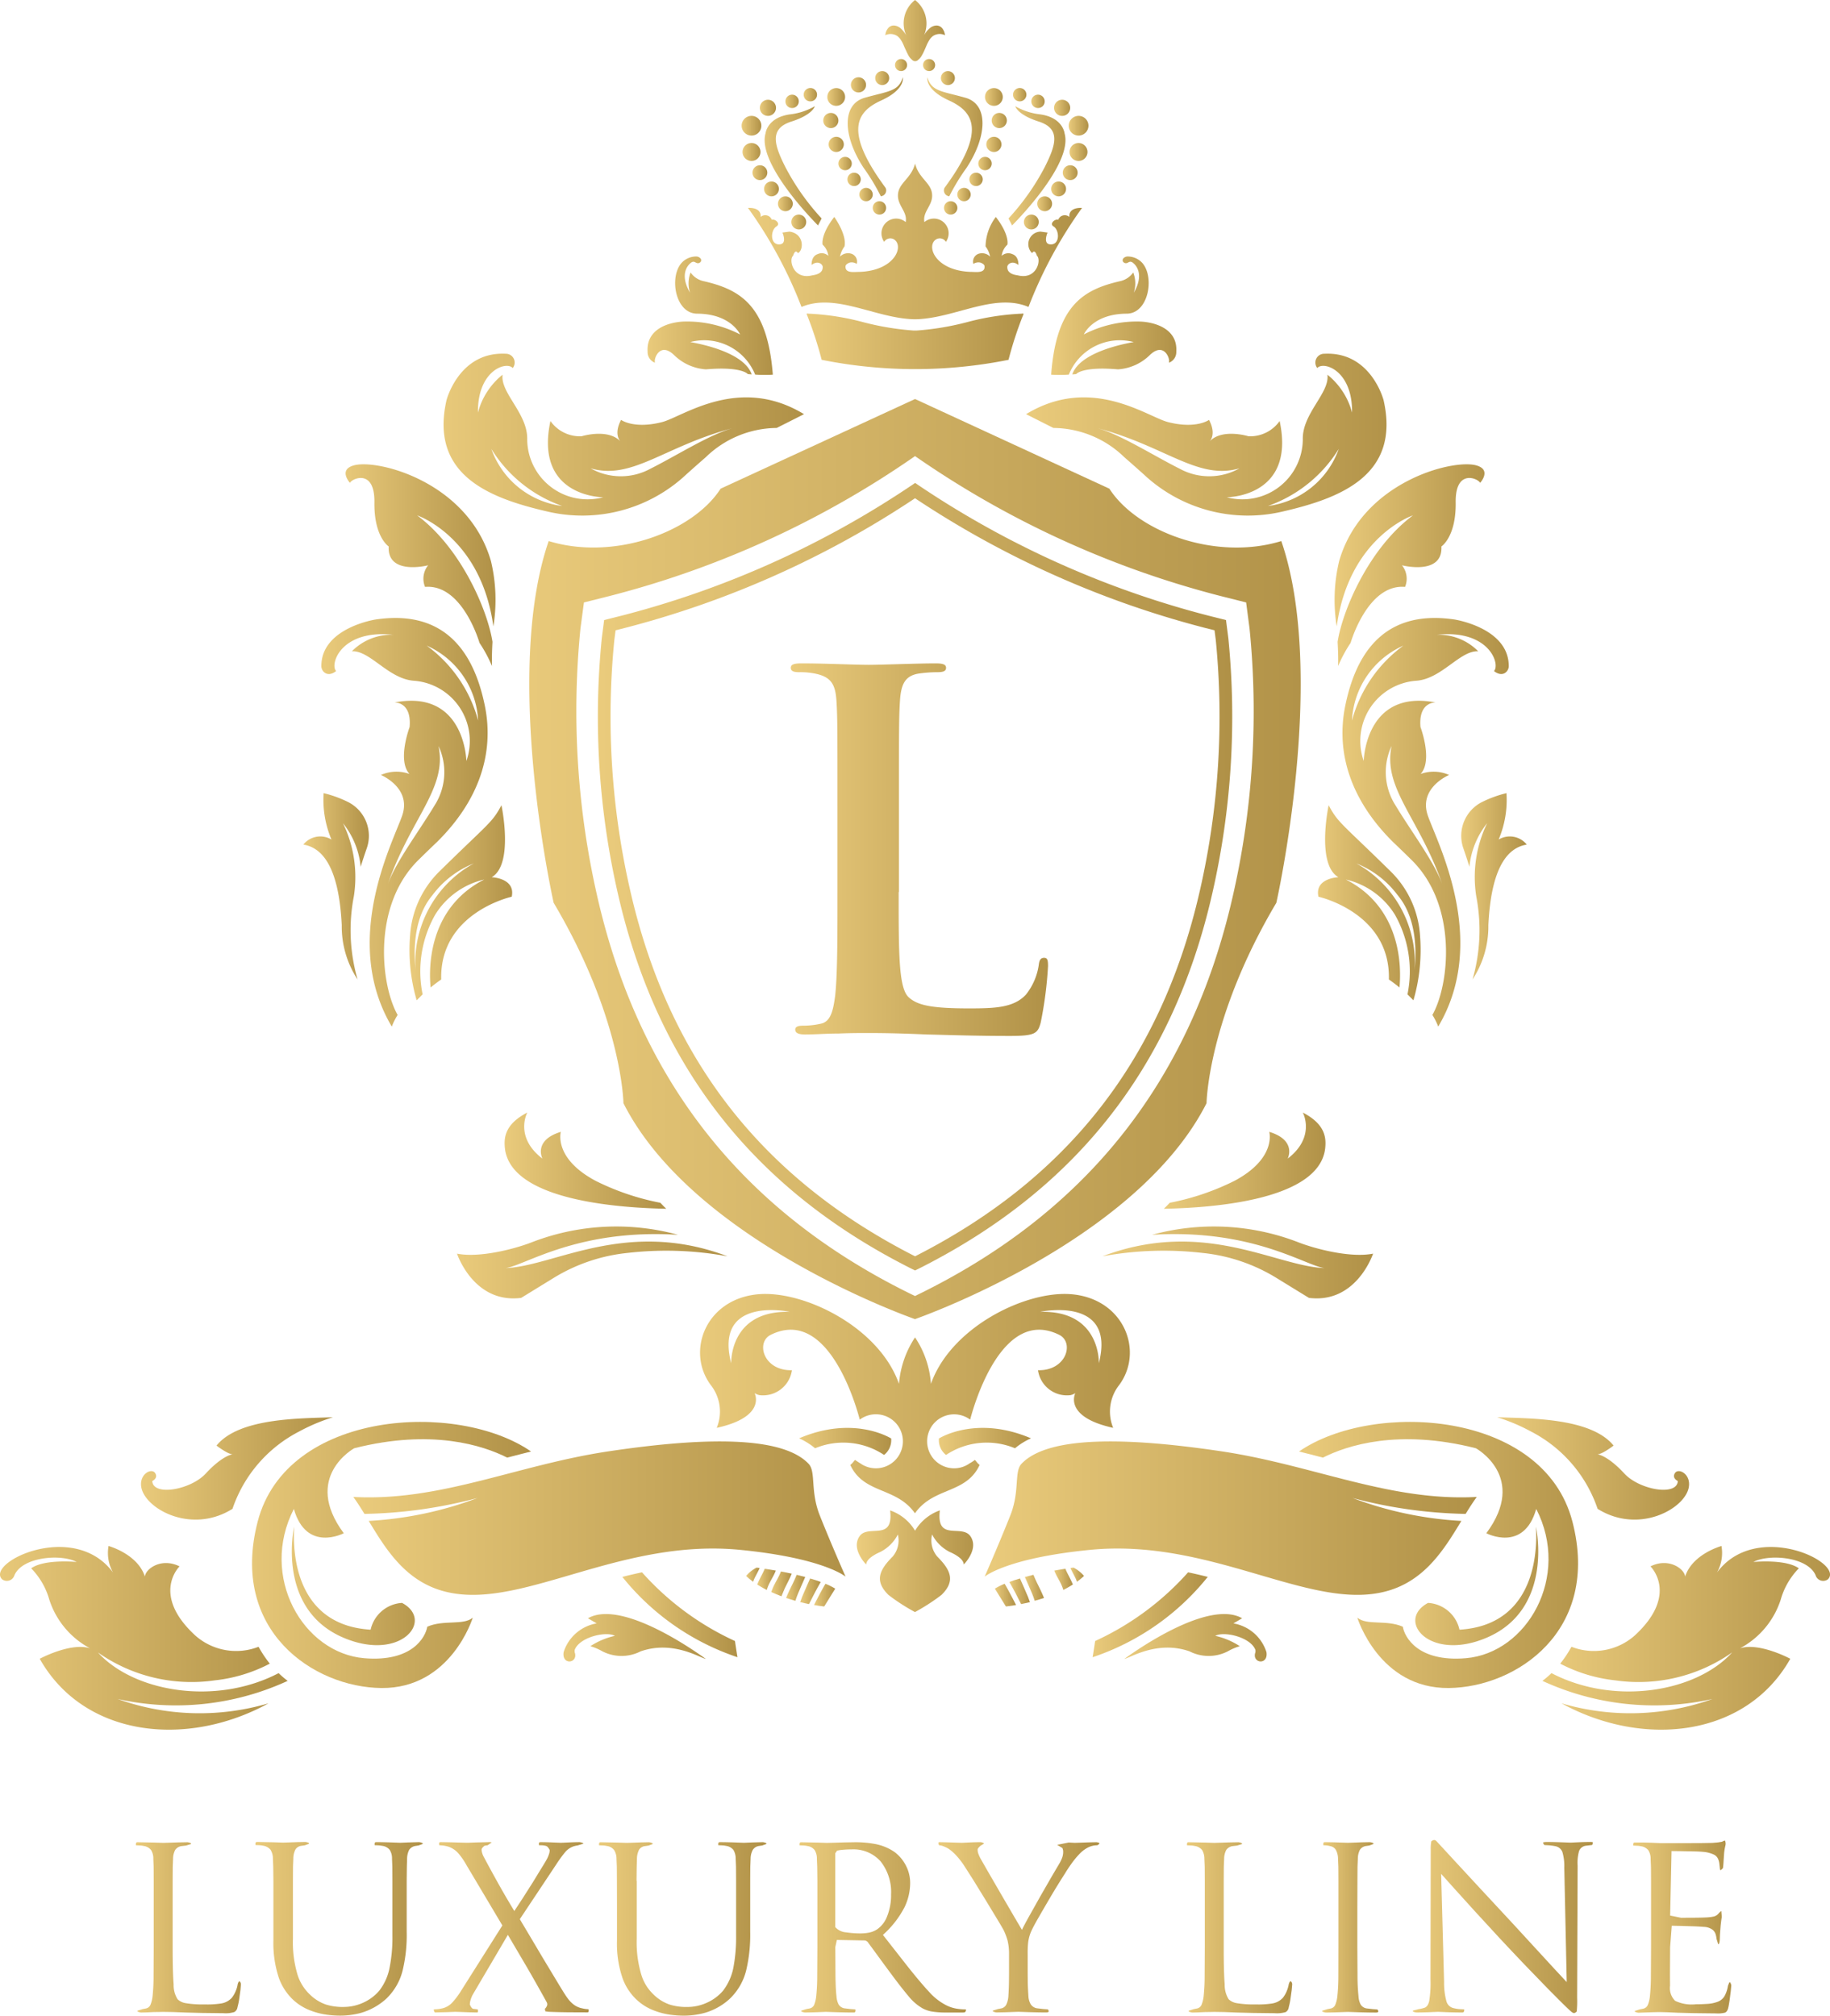 <svg xmlns="http://www.w3.org/2000/svg" xmlns:xlink="http://www.w3.org/1999/xlink" width="157.197" height="173.147" viewBox="0 0 157.197 173.147">
  <defs>
    <linearGradient id="linear-gradient" y1="0.5" x2="1" y2="0.5" gradientUnits="objectBoundingBox">
      <stop offset="0" stop-color="#eacb7c"/>
      <stop offset="1" stop-color="#b09147"/>
    </linearGradient>
    <linearGradient id="linear-gradient-2" x1="0" y1="0.5" x2="1" y2="0.5" xlink:href="#linear-gradient"/>
    <linearGradient id="linear-gradient-3" x1="0" y1="0.5" x2="1" y2="0.5" xlink:href="#linear-gradient"/>
    <linearGradient id="linear-gradient-4" x1="0" y1="0.5" x2="1" y2="0.5" xlink:href="#linear-gradient"/>
    <linearGradient id="linear-gradient-5" x1="0" y1="0.501" x2="1" y2="0.501" xlink:href="#linear-gradient"/>
    <linearGradient id="linear-gradient-6" x1="0" y1="0.501" x2="1" y2="0.501" xlink:href="#linear-gradient"/>
    <linearGradient id="linear-gradient-7" x1="0" y1="0.5" x2="1" y2="0.5" xlink:href="#linear-gradient"/>
    <linearGradient id="linear-gradient-8" x1="0" y1="0.5" x2="1" y2="0.5" xlink:href="#linear-gradient"/>
    <linearGradient id="linear-gradient-9" x1="0" y1="0.5" x2="1" y2="0.5" xlink:href="#linear-gradient"/>
    <linearGradient id="linear-gradient-10" x1="0" y1="0.5" x2="1" y2="0.5" xlink:href="#linear-gradient"/>
    <linearGradient id="linear-gradient-11" x1="0" y1="0.5" x2="1" y2="0.5" xlink:href="#linear-gradient"/>
    <linearGradient id="linear-gradient-12" x1="0" y1="0.5" x2="1" y2="0.5" xlink:href="#linear-gradient"/>
    <linearGradient id="linear-gradient-13" x1="-0.001" y1="0.5" x2="0.999" y2="0.5" xlink:href="#linear-gradient"/>
    <linearGradient id="linear-gradient-14" x1="0.001" y1="0.5" x2="1.001" y2="0.5" xlink:href="#linear-gradient"/>
    <linearGradient id="linear-gradient-17" x1="0" y1="0.5" x2="1" y2="0.5" xlink:href="#linear-gradient"/>
    <linearGradient id="linear-gradient-18" x1="0" y1="0.5" x2="1" y2="0.5" xlink:href="#linear-gradient"/>
    <linearGradient id="linear-gradient-20" x1="0" y1="0.5" x2="1" y2="0.5" xlink:href="#linear-gradient"/>
    <linearGradient id="linear-gradient-21" x1="0" y1="0.5" x2="1" y2="0.5" xlink:href="#linear-gradient"/>
    <linearGradient id="linear-gradient-22" x1="-0.001" y1="0.5" x2="1" y2="0.5" xlink:href="#linear-gradient"/>
    <linearGradient id="linear-gradient-23" x1="0" y1="0.5" x2="1" y2="0.5" xlink:href="#linear-gradient"/>
    <linearGradient id="linear-gradient-24" x1="0" y1="0.5" x2="1" y2="0.5" xlink:href="#linear-gradient"/>
    <linearGradient id="linear-gradient-25" x1="0" y1="0.5" x2="1" y2="0.5" xlink:href="#linear-gradient"/>
    <linearGradient id="linear-gradient-26" x1="-0.001" y1="0.5" x2="1" y2="0.5" xlink:href="#linear-gradient"/>
    <linearGradient id="linear-gradient-27" x1="-0.001" y1="0.5" x2="0.998" y2="0.5" xlink:href="#linear-gradient"/>
    <linearGradient id="linear-gradient-28" x1="0" y1="0.5" x2="1" y2="0.5" xlink:href="#linear-gradient"/>
    <linearGradient id="linear-gradient-29" x1="-0.006" y1="0.495" x2="0.998" y2="0.495" xlink:href="#linear-gradient"/>
    <linearGradient id="linear-gradient-30" x1="0.002" y1="0.495" x2="1.005" y2="0.495" xlink:href="#linear-gradient"/>
    <linearGradient id="linear-gradient-31" x1="0" y1="0.499" x2="1" y2="0.499" xlink:href="#linear-gradient"/>
    <linearGradient id="linear-gradient-32" x1="0" y1="0.499" x2="1" y2="0.499" xlink:href="#linear-gradient"/>
    <linearGradient id="linear-gradient-33" x1="-0.001" y1="0.499" x2="1.001" y2="0.499" xlink:href="#linear-gradient"/>
    <linearGradient id="linear-gradient-35" x1="-0.002" y1="0.499" x2="1" y2="0.499" xlink:href="#linear-gradient"/>
    <linearGradient id="linear-gradient-36" x1="0" y1="0.499" x2="1.002" y2="0.499" xlink:href="#linear-gradient"/>
    <linearGradient id="linear-gradient-37" x1="-0.003" y1="0.497" x2="1" y2="0.497" xlink:href="#linear-gradient"/>
    <linearGradient id="linear-gradient-38" x1="-0.001" y1="0.497" x2="1.003" y2="0.497" xlink:href="#linear-gradient"/>
    <linearGradient id="linear-gradient-39" x1="0.002" y1="0.501" x2="1.002" y2="0.501" xlink:href="#linear-gradient"/>
    <linearGradient id="linear-gradient-40" x1="-0.002" y1="0.501" x2="0.998" y2="0.501" xlink:href="#linear-gradient"/>
    <linearGradient id="linear-gradient-41" x1="0" y1="0.5" x2="1" y2="0.5" xlink:href="#linear-gradient"/>
    <linearGradient id="linear-gradient-42" x1="0.001" y1="0.5" x2="1.001" y2="0.5" xlink:href="#linear-gradient"/>
    <linearGradient id="linear-gradient-43" x1="0" y1="0.5" x2="1" y2="0.5" xlink:href="#linear-gradient"/>
    <linearGradient id="linear-gradient-44" x1="0" y1="0.5" x2="1" y2="0.5" xlink:href="#linear-gradient"/>
    <linearGradient id="linear-gradient-45" x1="-0.001" y1="0.5" x2="1" y2="0.5" xlink:href="#linear-gradient"/>
    <linearGradient id="linear-gradient-46" x1="0" y1="0.5" x2="1.001" y2="0.5" xlink:href="#linear-gradient"/>
    <linearGradient id="linear-gradient-47" x1="0" y1="0.5" x2="1" y2="0.5" xlink:href="#linear-gradient"/>
    <linearGradient id="linear-gradient-48" x1="0" y1="0.5" x2="1" y2="0.5" xlink:href="#linear-gradient"/>
    <linearGradient id="linear-gradient-49" x1="0" y1="0.5" x2="0.999" y2="0.5" xlink:href="#linear-gradient"/>
    <linearGradient id="linear-gradient-50" x1="0" y1="0.5" x2="1" y2="0.5" xlink:href="#linear-gradient"/>
    <linearGradient id="linear-gradient-51" x1="0.001" y1="0.5" x2="1" y2="0.5" xlink:href="#linear-gradient"/>
    <linearGradient id="linear-gradient-52" x1="0" y1="0.5" x2="0.999" y2="0.5" xlink:href="#linear-gradient"/>
    <linearGradient id="linear-gradient-55" x1="0" y1="0.5" x2="1" y2="0.5" xlink:href="#linear-gradient"/>
    <linearGradient id="linear-gradient-56" x1="-0.001" y1="0.5" x2="0.999" y2="0.5" xlink:href="#linear-gradient"/>
    <linearGradient id="linear-gradient-57" x1="-0.001" y1="0.5" x2="0.999" y2="0.5" xlink:href="#linear-gradient"/>
    <linearGradient id="linear-gradient-58" x1="0" y1="0.501" x2="1" y2="0.501" xlink:href="#linear-gradient"/>
    <linearGradient id="linear-gradient-59" x1="0" y1="0.501" x2="1" y2="0.501" xlink:href="#linear-gradient"/>
    <linearGradient id="linear-gradient-60" x1="0" y1="0.5" x2="0.998" y2="0.5" xlink:href="#linear-gradient"/>
    <linearGradient id="linear-gradient-61" x1="0.002" y1="0.5" x2="0.999" y2="0.5" xlink:href="#linear-gradient"/>
    <linearGradient id="linear-gradient-62" x1="-0.003" y1="0.501" x2="1.001" y2="0.501" xlink:href="#linear-gradient"/>
    <linearGradient id="linear-gradient-63" x1="0" y1="0.501" x2="1.002" y2="0.501" xlink:href="#linear-gradient"/>
    <linearGradient id="linear-gradient-64" x1="0.001" y1="0.501" x2="0.999" y2="0.501" xlink:href="#linear-gradient"/>
    <linearGradient id="linear-gradient-66" x1="0.002" y1="0.502" x2="1.001" y2="0.502" xlink:href="#linear-gradient"/>
    <linearGradient id="linear-gradient-67" x1="-0.001" y1="0.502" x2="0.999" y2="0.502" xlink:href="#linear-gradient"/>
    <linearGradient id="linear-gradient-68" x1="-0.001" y1="0.501" x2="0.998" y2="0.501" xlink:href="#linear-gradient"/>
    <linearGradient id="linear-gradient-69" x1="0.002" y1="0.501" x2="1.001" y2="0.501" xlink:href="#linear-gradient"/>
    <linearGradient id="linear-gradient-70" x1="0.001" y1="0.501" x2="1" y2="0.501" xlink:href="#linear-gradient"/>
    <linearGradient id="linear-gradient-71" x1="0" y1="0.501" x2="0.999" y2="0.501" xlink:href="#linear-gradient"/>
    <linearGradient id="linear-gradient-72" x1="0.001" y1="0.499" x2="1" y2="0.499" xlink:href="#linear-gradient"/>
    <linearGradient id="linear-gradient-73" x1="0" y1="0.499" x2="0.999" y2="0.499" xlink:href="#linear-gradient"/>
    <linearGradient id="linear-gradient-74" x1="-0.001" y1="0.498" x2="0.999" y2="0.498" xlink:href="#linear-gradient"/>
    <linearGradient id="linear-gradient-75" x1="0.001" y1="0.498" x2="1.001" y2="0.498" xlink:href="#linear-gradient"/>
    <linearGradient id="linear-gradient-76" x1="-0.001" y1="0.497" x2="0.999" y2="0.497" xlink:href="#linear-gradient"/>
    <linearGradient id="linear-gradient-77" x1="0.001" y1="0.497" x2="1.001" y2="0.497" xlink:href="#linear-gradient"/>
    <linearGradient id="linear-gradient-78" x1="-0.001" y1="0.503" x2="0.998" y2="0.503" xlink:href="#linear-gradient"/>
    <linearGradient id="linear-gradient-79" x1="0.001" y1="0.503" x2="1.001" y2="0.503" xlink:href="#linear-gradient"/>
    <linearGradient id="linear-gradient-80" x1="-0.002" y1="0.503" x2="0.998" y2="0.503" xlink:href="#linear-gradient"/>
    <linearGradient id="linear-gradient-81" x1="0.002" y1="0.503" x2="1.001" y2="0.503" xlink:href="#linear-gradient"/>
    <linearGradient id="linear-gradient-82" x1="-0.002" y1="0.498" x2="0.999" y2="0.498" xlink:href="#linear-gradient"/>
    <linearGradient id="linear-gradient-83" x1="0.001" y1="0.498" x2="1.002" y2="0.498" xlink:href="#linear-gradient"/>
    <linearGradient id="linear-gradient-84" x1="0.002" y1="0.498" x2="1.002" y2="0.498" xlink:href="#linear-gradient"/>
    <linearGradient id="linear-gradient-85" x1="-0.002" y1="0.498" x2="0.998" y2="0.498" xlink:href="#linear-gradient"/>
    <linearGradient id="linear-gradient-86" x1="0.001" y1="0.5" x2="1.002" y2="0.5" xlink:href="#linear-gradient"/>
    <linearGradient id="linear-gradient-87" x1="0.002" y1="0.5" x2="1.003" y2="0.5" xlink:href="#linear-gradient"/>
    <linearGradient id="linear-gradient-88" x1="-0.003" y1="0.499" x2="0.998" y2="0.499" xlink:href="#linear-gradient"/>
    <linearGradient id="linear-gradient-89" x1="0.002" y1="0.499" x2="1.003" y2="0.499" xlink:href="#linear-gradient"/>
    <linearGradient id="linear-gradient-90" x1="-0.003" y1="0.501" x2="0.998" y2="0.501" xlink:href="#linear-gradient"/>
    <linearGradient id="linear-gradient-91" x1="0.002" y1="0.501" x2="1.002" y2="0.501" xlink:href="#linear-gradient"/>
    <linearGradient id="linear-gradient-92" x1="-0.002" y1="0.502" x2="0.999" y2="0.502" xlink:href="#linear-gradient"/>
    <linearGradient id="linear-gradient-93" x1="0.001" y1="0.502" x2="1.002" y2="0.502" xlink:href="#linear-gradient"/>
    <linearGradient id="linear-gradient-94" x1="-0.002" y1="0.498" x2="0.999" y2="0.498" xlink:href="#linear-gradient"/>
    <linearGradient id="linear-gradient-95" x1="0.001" y1="0.498" x2="1.002" y2="0.498" xlink:href="#linear-gradient"/>
    <linearGradient id="linear-gradient-96" x1="-0.003" y1="0.499" x2="1" y2="0.499" xlink:href="#linear-gradient"/>
    <linearGradient id="linear-gradient-97" x1="0" y1="0.499" x2="1.002" y2="0.499" xlink:href="#linear-gradient"/>
    <linearGradient id="linear-gradient-98" x1="-0.002" y1="0.501" x2="1" y2="0.501" xlink:href="#linear-gradient"/>
    <linearGradient id="linear-gradient-99" x1="0" y1="0.5" x2="1" y2="0.5" xlink:href="#linear-gradient"/>
    <linearGradient id="linear-gradient-100" x1="0" y1="0.5" x2="1" y2="0.5" xlink:href="#linear-gradient"/>
    <linearGradient id="linear-gradient-101" x1="0" y1="0.5" x2="1" y2="0.5" xlink:href="#linear-gradient"/>
    <linearGradient id="linear-gradient-102" x1="0.002" y1="0.5" x2="1.001" y2="0.5" xlink:href="#linear-gradient"/>
    <linearGradient id="linear-gradient-103" x1="0.001" y1="0.499" x2="1.002" y2="0.499" xlink:href="#linear-gradient"/>
    <linearGradient id="linear-gradient-104" x1="-0.001" y1="0.5" x2="1" y2="0.5" xlink:href="#linear-gradient"/>
    <linearGradient id="linear-gradient-105" x1="0" y1="0.501" x2="1" y2="0.501" xlink:href="#linear-gradient"/>
    <linearGradient id="linear-gradient-106" x1="0" y1="0.5" x2="0.999" y2="0.5" xlink:href="#linear-gradient"/>
    <linearGradient id="linear-gradient-107" x1="0" y1="0.5" x2="1.001" y2="0.5" xlink:href="#linear-gradient"/>
    <linearGradient id="linear-gradient-108" x1="-0.001" y1="0.5" x2="1.001" y2="0.5" xlink:href="#linear-gradient"/>
    <linearGradient id="linear-gradient-109" x1="0" y1="0.5" x2="1" y2="0.5" xlink:href="#linear-gradient"/>
  </defs>
  <g id="logo-lux" transform="translate(-62.606 -6.68)">
    <path id="Path_1" data-name="Path 1" d="M146.014,189.837c-.847-2.129-.308-3.761-.973-4.454-2.052-2.143-7.788-2.465-17.193-1.058-7.865,1.177-14.42,4.321-21.907,3.915.322.441.637.938.959,1.457a40.559,40.559,0,0,0,9.707-1.366,31.261,31.261,0,0,1-9.343,1.968c1.569,2.591,3.383,5.582,7.277,6.219,6.359,1.072,14.588-4.72,24.624-3.733,7.193.707,9.062,2.3,9.062,2.3S147.05,192.435,146.014,189.837Z" transform="translate(-12.985 -52.977)" fill="url(#linear-gradient)"/>
    <path id="Path_2" data-name="Path 2" d="M185.579,189.837c.847-2.129.308-3.761.973-4.454,2.052-2.143,7.788-2.465,17.193-1.058,7.865,1.177,14.42,4.321,21.907,3.915-.322.441-.637.938-.959,1.457a40.559,40.559,0,0,1-9.707-1.366,31.261,31.261,0,0,0,9.343,1.968c-1.569,2.591-3.383,5.582-7.27,6.219-6.359,1.072-14.588-4.72-24.624-3.733-7.193.707-9.055,2.3-9.055,2.3S184.543,192.435,185.579,189.837Z" transform="translate(-36.191 -52.977)" fill="url(#linear-gradient-2)"/>
    <g id="Group_1" data-name="Group 1" transform="translate(108.078 40.955)">
      <path id="Path_3" data-name="Path 3" d="M163.182,133.556l-.245-.119c-13.026-6.534-21.774-16.808-25.289-32.286a67.961,67.961,0,0,1-1.373-21.921l.2-1.541,1.506-.378a80.538,80.538,0,0,0,24.9-11.191l.308-.21.308.21a80.559,80.559,0,0,0,24.89,11.191l1.506.378.2,1.541a68.192,68.192,0,0,1-1.373,21.921c-3.516,15.485-12.263,25.759-25.289,32.286Zm0-66.33A81.874,81.874,0,0,1,138.25,78.369l-.791.2-.105.805a66.743,66.743,0,0,0,1.359,21.536c3.425,15.057,11.885,25.03,24.47,31.431,12.592-6.4,21.052-16.374,24.47-31.431a66.978,66.978,0,0,0,1.359-21.536l-.105-.805-.791-.2A81.874,81.874,0,0,1,163.182,67.227Z" transform="translate(-130.052 -58.703)" fill="url(#linear-gradient-3)"/>
      <path id="Path_4" data-name="Path 4" d="M160.665,55.62l-16.7,7.7c-2.4,3.74-9.181,6.219-14.77,4.5-3.978,11.556.427,31.074.427,31.074,5.9,9.938,5.995,17.214,5.995,17.214,6.044,11.955,25.044,18.545,25.044,18.545s18.993-6.59,25.044-18.545c0,0,.1-7.277,5.995-17.214,0,0,4.405-19.519.427-31.074-5.589,1.723-12.361-.756-14.77-4.5Zm0,77.052-.042-.021c-14.077-6.814-23.5-17.8-27.264-34.345a71.519,71.519,0,0,1-1.436-22.964l.3-2.248,2.2-.553a81.344,81.344,0,0,0,26.242-12.018A81.506,81.506,0,0,0,186.906,72.54l2.2.553.294,2.248a71.286,71.286,0,0,1-1.436,22.964c-3.761,16.549-13.187,27.531-27.264,34.345Z" transform="translate(-127.535 -55.62)" fill="url(#linear-gradient-4)"/>
    </g>
    <path id="Path_5" data-name="Path 5" d="M137.876,150.886a21.476,21.476,0,0,1-5.547-1.877c-3.663-1.947-3-4.216-3-4.216-2.4.728-1.583,2.3-1.583,2.3-2.437-1.863-1.3-3.957-1.3-3.957-1.863.966-2.024,2.08-1.926,3.039.448,4.363,9.153,5.134,13.86,5.225C138.212,151.236,138.044,151.061,137.876,150.886Z" transform="translate(-18.546 -40.891)" fill="url(#linear-gradient-5)"/>
    <path id="Path_6" data-name="Path 6" d="M205.864,150.886a21.568,21.568,0,0,0,5.547-1.877c3.663-1.947,3-4.216,3-4.216,2.4.728,1.583,2.3,1.583,2.3,2.437-1.863,1.3-3.957,1.3-3.957,1.863.966,2.024,2.08,1.926,3.039-.455,4.363-9.153,5.134-13.86,5.225C205.528,151.236,205.7,151.061,205.864,150.886Z" transform="translate(-42.777 -40.891)" fill="url(#linear-gradient-6)"/>
    <path id="Path_7" data-name="Path 7" d="M102.862,203.473c4.909,2.073,7.809-1.506,5.007-3a2.943,2.943,0,0,0-2.7,2.3c-7.186-.434-6.6-8.11-6.569-8.845C98.6,193.92,97,201,102.862,203.473Z" transform="translate(-10.727 -56.108)" fill="url(#linear-gradient-7)"/>
    <path id="Path_8" data-name="Path 8" d="M242.3,203.473c-4.909,2.073-7.809-1.506-5.007-3a2.943,2.943,0,0,1,2.7,2.3c7.186-.434,6.6-8.11,6.569-8.845C246.557,193.92,248.161,201,242.3,203.473Z" transform="translate(-52.017 -56.108)" fill="url(#linear-gradient-8)"/>
    <path id="Path_9" data-name="Path 9" d="M116.069,90.035c-.784-3.845-2.878-8.39-9.378-7.431,0,0-4.678.707-4.671,4.013,0,.427.5,1.016,1.268.42-.567-.616.455-3.614,4.93-3.117a4.75,4.75,0,0,0-3.572,1.415c1.576-.084,3.159,2.416,5.379,2.535a5.188,5.188,0,0,1,4.454,6.891s-.119-6.2-6.177-5.028c0,0,1.492-.091,1.3,2.115,0,0-1.086,2.871-.007,4.027a3.293,3.293,0,0,0-2.458.084s2.64,1.093,1.835,3.467c-.784,2.3-5.295,10.75-.9,18.146a5.713,5.713,0,0,1,.5-1c-1.471-2.6-2.185-9.392,1.779-13.3.609-.6,1.149-1.121,1.625-1.576C115.572,98.138,116.888,94.09,116.069,90.035Zm-4.321,8.537c-1.352,2.248-3.418,4.972-4.062,6.9,1.982-5.8,5.169-8.327,4.4-12A5.3,5.3,0,0,1,111.748,98.572Zm-.672-13.72a7.429,7.429,0,0,1,4.412,6.436A11.7,11.7,0,0,0,111.075,84.853Z" transform="translate(-11.811 -22.712)" fill="url(#linear-gradient-9)"/>
    <path id="Path_10" data-name="Path 10" d="M227.5,90.035c.784-3.845,2.878-8.39,9.378-7.431,0,0,4.678.707,4.671,4.013,0,.427-.5,1.016-1.268.42.567-.616-.455-3.614-4.93-3.117a4.75,4.75,0,0,1,3.572,1.415c-1.576-.084-3.159,2.416-5.379,2.535a5.188,5.188,0,0,0-4.454,6.891s.119-6.2,6.177-5.028c0,0-1.492-.091-1.3,2.115,0,0,1.086,2.871.007,4.027a3.277,3.277,0,0,1,2.451.084s-2.64,1.093-1.835,3.467c.784,2.3,5.295,10.75.9,18.146a5.712,5.712,0,0,0-.5-1c1.471-2.6,2.185-9.392-1.779-13.3-.609-.6-1.149-1.121-1.625-1.576C228,98.138,226.68,94.09,227.5,90.035Zm4.321,8.537c1.352,2.248,3.418,4.972,4.062,6.9-1.989-5.8-5.169-8.327-4.4-12A5.3,5.3,0,0,0,231.821,98.572Zm.672-13.72a7.429,7.429,0,0,0-4.412,6.436A11.7,11.7,0,0,1,232.493,84.853Z" transform="translate(-49.341 -22.712)" fill="url(#linear-gradient-10)"/>
    <path id="Path_11" data-name="Path 11" d="M137.853,60.439c.49-.441,1.044-.931,1.695-1.5a8.834,8.834,0,0,1,6.079-2.5l2.346-1.184c-5.589-3.4-10.4.217-12.186.679-2.43.623-3.53-.189-3.53-.189-.623,1.2-.126,1.765-.049,1.849-1.079-1.142-3.341-.441-3.341-.441a3.1,3.1,0,0,1-2.675-1.31c-1.408,6.569,4.538,6.548,4.538,6.548a5.185,5.185,0,0,1-6.534-4.965c.056-2.227-2.325-3.992-2.115-5.561a6.2,6.2,0,0,0-2.115,3.25c-.049-3.607,2.423-4.44,2.99-3.824a.757.757,0,0,0-.609-1.226c-4.013-.2-5.084,3.992-5.084,3.992-1.45,6.408,3.642,8.4,8.635,9.553A13.06,13.06,0,0,0,137.853,60.439Zm-8.215-.532c3.6,1.051,6.359-1.933,12.3-3.474-1.968.5-4.839,2.346-7.186,3.523A5.3,5.3,0,0,1,129.638,59.907Zm-8.523-1.667a11.735,11.735,0,0,0,6.079,4.9A7.441,7.441,0,0,1,121.115,58.24Z" transform="translate(-16.303 -12.999)" fill="url(#linear-gradient-11)"/>
    <path id="Path_12" data-name="Path 12" d="M198.58,60.439c-.49-.441-1.044-.931-1.695-1.5a8.834,8.834,0,0,0-6.079-2.5l-2.346-1.184c5.589-3.4,10.393.217,12.186.679,2.43.623,3.53-.189,3.53-.189.623,1.2.126,1.765.049,1.849,1.079-1.142,3.341-.441,3.341-.441a3.1,3.1,0,0,0,2.675-1.31c1.4,6.569-4.545,6.548-4.545,6.548a5.185,5.185,0,0,0,6.534-4.965c-.056-2.227,2.325-3.992,2.115-5.561a6.2,6.2,0,0,1,2.115,3.25c.049-3.607-2.423-4.44-2.99-3.824a.758.758,0,0,1,.616-1.226c4.013-.2,5.084,3.992,5.084,3.992,1.45,6.408-3.642,8.4-8.635,9.553A13.06,13.06,0,0,1,198.58,60.439Zm8.215-.532c-3.6,1.051-6.359-1.933-12.3-3.474,1.968.5,4.839,2.346,7.186,3.523A5.3,5.3,0,0,0,206.795,59.907Zm8.523-1.667a11.735,11.735,0,0,1-6.079,4.9A7.441,7.441,0,0,0,215.318,58.24Z" transform="translate(-37.713 -12.999)" fill="url(#linear-gradient-12)"/>
    <path id="Path_13" data-name="Path 13" d="M119.888,111.624c1.926-1.093.84-6.184.84-6.184-.812,1.541-1.142,1.562-5.442,5.8a8.473,8.473,0,0,0-2.4,5.3h0v.014a15.464,15.464,0,0,0,.56,5.645c.035-.042.238-.238.273-.273q-.032-.137-.063-.315l.063.315c.077-.077.154-.161.238-.238a9.863,9.863,0,0,1,1.086-6.856,6.744,6.744,0,0,1,4.209-3.011c-4.853,2.479-4.769,7.662-4.608,9.273.294-.238.6-.469.91-.686-.147-5.75,6.058-7.108,6.058-7.108C121.954,111.694,119.888,111.624,119.888,111.624Zm-6.373,9.259c-.329-1.947-.623-5.435,1.282-7.711a8.222,8.222,0,0,1,3.551-2.731A9.734,9.734,0,0,0,113.515,120.883Z" transform="translate(-15.048 -29.594)" fill="url(#linear-gradient-13)"/>
    <path id="Path_14" data-name="Path 14" d="M226.016,111.624c-1.926-1.093-.84-6.184-.84-6.184.812,1.541,1.142,1.562,5.442,5.8a8.473,8.473,0,0,1,2.4,5.3h0v.014a15.464,15.464,0,0,1-.56,5.645c-.035-.042-.238-.238-.273-.273q.031-.137.063-.315l-.063.315c-.077-.077-.154-.161-.238-.238a9.863,9.863,0,0,0-1.086-6.856,6.744,6.744,0,0,0-4.209-3.011c4.853,2.479,4.762,7.662,4.608,9.273-.294-.238-.6-.469-.91-.686.147-5.75-6.051-7.108-6.051-7.108C223.95,111.694,226.016,111.624,226.016,111.624Zm6.373,9.259c.329-1.947.623-5.435-1.282-7.711a8.222,8.222,0,0,0-3.551-2.731A9.734,9.734,0,0,1,232.389,120.883Z" transform="translate(-48.439 -29.594)" fill="url(#linear-gradient-14)"/>
    <path id="Path_15" data-name="Path 15" d="M132.083,164.454l-2.283,1.919s4.286,2.3,5.442-.994c0,0,.252,2.031,2.85,1.233,0,0,.756,1.38,2.465-.448a15.869,15.869,0,0,1,6.282-3.5C146.832,162.654,138.2,159.257,132.083,164.454Zm2.08.406a.96.96,0,0,1-.756.14s1.926-2.073,8.943-2.136A23.678,23.678,0,0,0,134.163,164.86Z" transform="translate(-20.135 -46.412)" fill="url(#linear-gradient-7)"/>
    <path id="Path_16" data-name="Path 16" d="M210.306,164.454l2.283,1.919s-4.286,2.3-5.442-.994c0,0-.252,2.031-2.85,1.233,0,0-.756,1.38-2.465-.448a15.869,15.869,0,0,0-6.282-3.5C195.55,162.654,204.192,159.257,210.306,164.454Zm-2.08.406a.96.96,0,0,0,.756.14s-1.926-2.073-8.943-2.136A23.71,23.71,0,0,1,208.226,164.86Z" transform="translate(-39.837 -46.412)" fill="url(#linear-gradient-8)"/>
    <path id="Path_17" data-name="Path 17" d="M122.827,160.681c1.618-.182,6.17-3.4,14.819-2.857a20.093,20.093,0,0,0-12.571.644c-1.541.6-4.531,1.352-6.415.973,0,0,1.422,4.321,5.512,3.8l2.794-1.716a15.03,15.03,0,0,1,6.324-2.143,29.044,29.044,0,0,1,8.607.287C133.192,156.374,126.994,160.541,122.827,160.681Z" transform="translate(-16.797 -45.077)" fill="url(#linear-gradient-17)"/>
    <path id="Path_18" data-name="Path 18" d="M216.907,160.681c-1.618-.182-6.17-3.4-14.819-2.857a20.093,20.093,0,0,1,12.571.644c1.541.6,4.531,1.352,6.415.973,0,0-1.422,4.321-5.512,3.8l-2.794-1.716a15.028,15.028,0,0,0-6.331-2.143,29.044,29.044,0,0,0-8.607.287C206.542,156.374,212.74,160.541,216.907,160.681Z" transform="translate(-40.521 -45.077)" fill="url(#linear-gradient-18)"/>
    <path id="Path_19" data-name="Path 19" d="M168.592,204.9c-6.737-.035-12.9-.861-14.6-2.829.014.273.889,8.369,1.842,9.553,1.128,1.408,9.917,1.751,12.76,1.779,2.843-.028,11.64-.371,12.76-1.779.945-1.184,1.828-9.28,1.842-9.553C181.492,204.038,175.329,204.864,168.592,204.9Z" transform="translate(-27.384 -58.55)" fill="url(#linear-gradient-4)"/>
    <path id="Path_20" data-name="Path 20" d="M103.166,201.373c-5.274-.448-9.034-7.017-6.051-12.823,1.072,3.782,4.286,2.087,4.286,2.087-3.593-4.839.9-7.3.9-7.3,6.66-1.688,11.058-.245,13.138.805.679-.175,1.366-.357,2.052-.525-6.3-4.363-20.989-3.572-23.483,6.016-2.437,9.378,4.811,14.238,10.617,14.3,5.995.063,7.858-6.044,7.858-6.044-.812.693-2.479.154-3.908.777C108.426,199.566,107.27,201.716,103.166,201.373Z" transform="translate(-9.266 -52.257)" fill="url(#linear-gradient-20)"/>
    <path id="Path_21" data-name="Path 21" d="M236.259,201.373c5.274-.448,9.034-7.017,6.051-12.823-1.072,3.782-4.286,2.087-4.286,2.087,3.593-4.839-.9-7.3-.9-7.3-6.66-1.688-11.058-.245-13.138.805-.679-.175-1.366-.357-2.052-.525,6.3-4.363,20.989-3.572,23.483,6.016,2.437,9.378-4.811,14.238-10.617,14.3-5.988.063-7.858-6.044-7.858-6.044.819.693,2.479.154,3.908.777C231,199.566,232.155,201.716,236.259,201.373Z" transform="translate(-47.742 -52.257)" fill="url(#linear-gradient-21)"/>
    <g id="Group_2" data-name="Group 2" transform="translate(130.535 63.66)">
      <path id="Path_22" data-name="Path 22" d="M168.866,107.678c0,5.4,0,8.313.889,9.069.714.63,1.814.931,5.106.931,2.234,0,3.88-.042,4.937-1.184a5.3,5.3,0,0,0,1.1-2.528c.042-.378.126-.63.462-.63.294,0,.336.21.336.714a33.5,33.5,0,0,1-.63,4.853c-.252.924-.462,1.142-2.654,1.142-3.039,0-5.232-.084-7.129-.126-1.9-.084-3.418-.126-5.148-.126-.462,0-1.394,0-2.4.042-.973,0-2.066.084-2.913.084-.546,0-.84-.126-.84-.42,0-.21.168-.336.672-.336a6.928,6.928,0,0,0,1.52-.168c.84-.168,1.058-1.1,1.226-2.318.21-1.772.21-5.106.21-8.985v-7.424c0-6.415,0-7.592-.084-8.943-.084-1.436-.42-2.108-1.814-2.4a6.305,6.305,0,0,0-1.394-.126c-.462,0-.714-.084-.714-.378s.294-.378.931-.378c1.982,0,4.636.126,5.778.126,1.008,0,4.09-.126,5.736-.126.588,0,.889.084.889.378s-.252.378-.756.378a11.279,11.279,0,0,0-1.646.126c-1.142.21-1.478.931-1.562,2.4-.084,1.352-.084,2.528-.084,8.943v7.41Z" transform="translate(-159.6 -88.04)" fill="url(#linear-gradient-22)"/>
    </g>
    <path id="Path_23" data-name="Path 23" d="M72.708,209.435a22.972,22.972,0,0,0,14.609-1.555,8.072,8.072,0,0,1-.777-.665c-5.414,2.822-12.438,1.625-15.527-1.779a13.978,13.978,0,0,0,10.036,2.4,13.246,13.246,0,0,0,4.734-1.436,9.813,9.813,0,0,1-.966-1.45,5.293,5.293,0,0,1-5.442-.973c-3.831-3.53-1.345-5.932-1.345-5.932-1.6-.791-2.948.245-2.976.882-.623-1.954-3.124-2.633-3.124-2.633a3.425,3.425,0,0,0,.385,2.276c-3.369-4.538-10.988-.847-9.525.588a.682.682,0,0,0,1.058-.357c.686-1.576,3.992-1.849,5.344-1.135,0,0-2.759-.273-3.908.546a6.278,6.278,0,0,1,1.555,2.682,7.258,7.258,0,0,0,3.5,4.188c-1.66-.532-4.321.9-4.321.9,3.8,6.737,12.62,7.69,19.659,3.824A20.879,20.879,0,0,1,72.708,209.435Z" transform="translate(0 -56.818)" fill="url(#linear-gradient-23)"/>
    <path id="Path_24" data-name="Path 24" d="M266.4,209.435a22.972,22.972,0,0,1-14.609-1.555,8.069,8.069,0,0,0,.777-.665c5.414,2.822,12.438,1.625,15.52-1.779a13.978,13.978,0,0,1-10.036,2.4,13.2,13.2,0,0,1-4.734-1.436,9.81,9.81,0,0,0,.966-1.45,5.293,5.293,0,0,0,5.442-.973c3.831-3.53,1.345-5.932,1.345-5.932,1.6-.791,2.948.245,2.976.882.623-1.954,3.124-2.633,3.124-2.633a3.424,3.424,0,0,1-.385,2.276c3.369-4.538,10.988-.847,9.525.588a.682.682,0,0,1-1.058-.357c-.686-1.576-3.992-1.849-5.344-1.135,0,0,2.759-.273,3.908.546a6.278,6.278,0,0,0-1.555,2.682,7.258,7.258,0,0,1-3.5,4.188c1.66-.532,4.321.9,4.321.9-3.8,6.737-12.62,7.69-19.659,3.824A20.9,20.9,0,0,0,266.4,209.435Z" transform="translate(-56.69 -56.818)" fill="url(#linear-gradient-24)"/>
    <path id="Path_25" data-name="Path 25" d="M148.612,205.427a24.155,24.155,0,0,1-7.984-5.9c-.567.119-1.135.252-1.688.392a21.362,21.362,0,0,0,9.889,6.9C148.752,206.351,148.682,205.882,148.612,205.427Z" transform="translate(-22.874 -57.789)" fill="url(#linear-gradient-25)"/>
    <path id="Path_26" data-name="Path 26" d="M196.837,205.427a24.154,24.154,0,0,0,7.984-5.9c.567.119,1.135.252,1.688.392a21.362,21.362,0,0,1-9.889,6.9C196.7,206.351,196.767,205.882,196.837,205.427Z" transform="translate(-40.158 -57.789)" fill="url(#linear-gradient-26)"/>
    <path id="Path_27" data-name="Path 27" d="M146.769,40.235a1.832,1.832,0,0,1-1.044-.728,2.592,2.592,0,0,0-.049,1.737c-.9-1.548-.224-2.325.049-2.549a.37.37,0,0,1,.1-.07h0c.259-.147.371.154.616.07.287-.1.273-.462-.168-.56a1.694,1.694,0,0,0-1.345.574c-1.051,1.233-.511,4.328,1.359,4.335,2.92.014,3.691,1.786,3.691,1.786a9.92,9.92,0,0,0-4.9-1.107c-1.345.077-3.166.686-3.046,2.577a.978.978,0,0,0,.637.959c-.147-.315.42-1.849,1.653-.644a4.293,4.293,0,0,0,2.724,1.212c3.082-.266,3.593.406,3.593.406s.147.014.336.028c-.728-2.122-5.323-2.766-5.274-2.78a4.725,4.725,0,0,1,5.568,2.794,10.98,10.98,0,0,0,1.52.007C152.323,42.294,149.969,40.956,146.769,40.235Z" transform="translate(-23.797 -9.421)" fill="url(#linear-gradient-27)"/>
    <path id="Path_28" data-name="Path 28" d="M197.535,40.235a1.876,1.876,0,0,0,1.051-.728,2.591,2.591,0,0,1,.049,1.737c.9-1.548.224-2.325-.049-2.549a.37.37,0,0,0-.1-.07h0c-.259-.147-.371.154-.616.07-.287-.1-.273-.462.168-.56a1.694,1.694,0,0,1,1.345.574c1.051,1.233.511,4.328-1.359,4.335-2.92.014-3.684,1.786-3.684,1.786a9.92,9.92,0,0,1,4.9-1.107c1.345.077,3.166.686,3.046,2.577a.978.978,0,0,1-.637.959c.147-.315-.42-1.849-1.653-.644a4.293,4.293,0,0,1-2.724,1.212c-3.081-.266-3.586.406-3.586.406s-.147.014-.336.028c.728-2.122,5.316-2.766,5.274-2.78a4.725,4.725,0,0,0-5.568,2.794,10.98,10.98,0,0,1-1.52.007C191.981,42.294,194.334,40.956,197.535,40.235Z" transform="translate(-38.636 -9.421)" fill="url(#linear-gradient-28)"/>
    <path id="Path_29" data-name="Path 29" d="M154.852,199.839c.14-.294.3-.56.427-.854-.091-.014-.175-.028-.266-.035a3,3,0,0,0-.9.714,6.071,6.071,0,0,0,.609.5A1.838,1.838,0,0,1,154.852,199.839Z" transform="translate(-27.42 -57.615)" fill="url(#linear-gradient-29)"/>
    <path id="Path_30" data-name="Path 30" d="M194.327,199.839c-.14-.294-.3-.56-.427-.854.091-.014.175-.028.266-.035a3,3,0,0,1,.9.714,6.071,6.071,0,0,1-.609.5A2.6,2.6,0,0,0,194.327,199.839Z" transform="translate(-39.343 -57.615)" fill="url(#linear-gradient-30)"/>
    <path id="Path_31" data-name="Path 31" d="M156.509,200.372c.189-.385.42-.735.567-1.128-.3-.049-.616-.105-.952-.154-.14.35-.329.665-.49,1.008-.056.112-.105.231-.154.343.266.168.539.322.819.469A4.1,4.1,0,0,1,156.509,200.372Z" transform="translate(-27.83 -57.657)" fill="url(#linear-gradient-31)"/>
    <path id="Path_32" data-name="Path 32" d="M192.487,200.372c-.189-.385-.42-.735-.567-1.128.3-.049.616-.105.952-.154.14.35.329.665.49,1.008.056.112.105.231.154.343-.266.168-.539.322-.819.469A4.105,4.105,0,0,0,192.487,200.372Z" transform="translate(-38.75 -57.657)" fill="url(#linear-gradient-32)"/>
    <path id="Path_33" data-name="Path 33" d="M158.36,200.863c.2-.42.427-.819.6-1.254-.294-.063-.6-.126-.931-.189-.161.448-.427.84-.63,1.268-.077.168-.14.336-.2.5.294.133.588.252.875.364C158.177,201.332,158.255,201.087,158.36,200.863Z" transform="translate(-28.343 -57.756)" fill="url(#linear-gradient-33)"/>
    <path id="Path_34" data-name="Path 34" d="M190.565,200.863c-.2-.42-.427-.819-.6-1.254.294-.063.6-.126.931-.189.161.448.427.84.63,1.268.077.168.14.336.2.5-.294.133-.588.252-.875.364C190.747,201.332,190.67,201.087,190.565,200.863Z" transform="translate(-38.165 -57.756)" fill="url(#linear-gradient-33)"/>
    <path id="Path_35" data-name="Path 35" d="M160.042,201.448c.2-.476.413-.952.623-1.429-.231-.063-.469-.126-.735-.189-.182.476-.427.917-.644,1.38-.1.2-.175.413-.266.609.273.091.539.168.8.245C159.888,201.854,159.958,201.644,160.042,201.448Z" transform="translate(-28.891 -57.879)" fill="url(#linear-gradient-35)"/>
    <path id="Path_36" data-name="Path 36" d="M188.933,201.448c-.2-.476-.413-.952-.623-1.429.231-.063.469-.126.735-.189.182.476.427.917.644,1.38.1.2.175.413.266.609-.273.091-.539.168-.8.245C189.087,201.854,189.017,201.644,188.933,201.448Z" transform="translate(-37.668 -57.879)" fill="url(#linear-gradient-36)"/>
    <path id="Path_37" data-name="Path 37" d="M162.515,200.581c-.259-.1-.56-.2-.91-.3-.231.532-.476,1.058-.693,1.59-.056.147-.112.294-.161.441.266.07.525.119.756.168C161.828,201.835,162.158,201.2,162.515,200.581Z" transform="translate(-29.409 -58.014)" fill="url(#linear-gradient-37)"/>
    <path id="Path_38" data-name="Path 38" d="M186.41,200.581c.259-.1.56-.2.91-.3.231.532.476,1.058.693,1.59.056.147.112.294.161.441-.266.07-.525.119-.756.168C187.1,201.835,186.767,201.2,186.41,200.581Z" transform="translate(-37.099 -58.014)" fill="url(#linear-gradient-38)"/>
    <path id="Path_39" data-name="Path 39" d="M163.43,200.93c-.35.6-.658,1.2-.98,1.821.539.1.875.126.875.126l.945-1.527A5.4,5.4,0,0,0,163.43,200.93Z" transform="translate(-29.919 -58.208)" fill="url(#linear-gradient-39)"/>
    <path id="Path_40" data-name="Path 40" d="M185.47,200.93c.35.6.658,1.2.98,1.821-.539.1-.875.126-.875.126l-.945-1.527A5.4,5.4,0,0,1,185.47,200.93Z" transform="translate(-36.565 -58.208)" fill="url(#linear-gradient-40)"/>
    <path id="Path_41" data-name="Path 41" d="M166.938,169.115a8.442,8.442,0,0,0-1.38,3.992c-1.7-4.86-8.131-8.019-12.046-7.7-4.524.371-6.275,4.874-4.132,7.788a3.684,3.684,0,0,1,.525,3.691c4.321-.952,3.25-2.983,3.25-2.983a1.284,1.284,0,0,0,.427.175,2.508,2.508,0,0,0,2.78-2.143c-2.437.063-3.131-2.388-1.821-3.039,4.916-2.444,7.333,6.065,7.648,7.284a2.32,2.32,0,1,1,.035,3.747c-.168-.1-.315-.2-.441-.287l-.217.259a1.622,1.622,0,0,1-.189.175c1.163,2.514,3.957,1.87,5.554,4.153,1.6-2.283,4.391-1.639,5.554-4.153-.07-.063-.147-.133-.189-.175-.07-.091-.14-.175-.217-.259a3.209,3.209,0,0,1-.441.287,2.284,2.284,0,0,1-1.345.434,2.318,2.318,0,1,1,1.38-4.181c.315-1.219,2.731-9.728,7.648-7.284,1.317.651.623,3.1-1.821,3.039a2.508,2.508,0,0,0,2.78,2.143,1.2,1.2,0,0,0,.427-.175s-1.072,2.031,3.25,2.983a3.685,3.685,0,0,1,.525-3.691c2.143-2.92.392-7.417-4.132-7.788-3.915-.322-10.337,2.836-12.046,7.7A8.213,8.213,0,0,0,166.938,169.115Zm-15.793,2.227c-1.506-5.841,5.042-4.419,5.042-4.419C150.971,166.769,151.146,171.342,151.146,171.342Zm26.536-4.419s6.555-1.422,5.042,4.419C182.731,171.342,182.906,166.769,177.682,166.923Z" transform="translate(-25.73 -47.558)" fill="url(#linear-gradient-41)"/>
    <path id="Path_42" data-name="Path 42" d="M172.7,193.674a4.014,4.014,0,0,0-2.143-1.744c.329,2.738-1.912,1.135-2.64,2.241s.588,2.409.588,2.409c0-.588,1.177-1.065,1.177-1.065A3.435,3.435,0,0,0,171.222,194a2.136,2.136,0,0,1-.448,1.9c-1.2,1.2-1.541,2.122-.364,3.285a16.558,16.558,0,0,0,2.283,1.478,17.247,17.247,0,0,0,2.283-1.478c1.177-1.163.84-2.08-.364-3.285a2.141,2.141,0,0,1-.448-1.9,3.471,3.471,0,0,0,1.541,1.513s1.177.476,1.177,1.065c0,0,1.317-1.3.588-2.409s-2.969.5-2.64-2.241A4.037,4.037,0,0,0,172.7,193.674Z" transform="translate(-31.491 -55.511)" fill="url(#linear-gradient-42)"/>
    <path id="Path_43" data-name="Path 43" d="M168.527,182.721s-3.18-2.038-7.907-.014a5.866,5.866,0,0,1,1.373.854,6.307,6.307,0,0,1,5.925.574A1.621,1.621,0,0,0,168.527,182.721Z" transform="translate(-29.37 -52.479)" fill="url(#linear-gradient-43)"/>
    <path id="Path_44" data-name="Path 44" d="M177.762,182.721s3.18-2.038,7.907-.014a5.866,5.866,0,0,0-1.373.854,6.307,6.307,0,0,0-5.925.574A1.621,1.621,0,0,1,177.762,182.721Z" transform="translate(-34.502 -52.479)" fill="url(#linear-gradient-44)"/>
    <path id="Path_45" data-name="Path 45" d="M93.487,181.726a16.169,16.169,0,0,1,2.906-1.226c-2.626.119-8.033,0-10.008,2.437,0,0,.973.749,1.387.749,0,0-.847.07-2.311,1.653-1.289,1.4-4.524,1.975-4.594.644,0,0,.5-.224.273-.644-.287-.546-1.429.035-1.212,1.191.343,1.849,4.3,4.048,7.83,1.842A11.693,11.693,0,0,1,93.487,181.726Z" transform="translate(-5.182 -52.086)" fill="url(#linear-gradient-45)"/>
    <path id="Path_46" data-name="Path 46" d="M249.136,181.726a16.17,16.17,0,0,0-2.906-1.226c2.626.119,8.033,0,10.008,2.437,0,0-.973.749-1.387.749,0,0,.847.07,2.311,1.653,1.289,1.4,4.524,1.975,4.594.644,0,0-.5-.224-.273-.644.287-.546,1.429.035,1.212,1.191-.343,1.849-4.3,4.048-7.83,1.842A11.693,11.693,0,0,0,249.136,181.726Z" transform="translate(-55.024 -52.086)" fill="url(#linear-gradient-46)"/>
    <path id="Path_47" data-name="Path 47" d="M117.612,78.876c-.427-2.738-2.7-8.054-6.471-10.862,0,0,5.484,1.835,6.548,9.539a14.306,14.306,0,0,0-.21-5.617c-1.954-6.786-9.735-8.789-11.78-8.215-1.359.378-.329,1.5-.329,1.5.133-.35,2.143-1.282,2.1,1.681s1.226,3.782,1.226,3.782c-.133,2.528,3.39,1.618,3.39,1.618a1.831,1.831,0,0,0-.266,1.856c3.222-.273,4.678,4.811,4.678,4.811a11.93,11.93,0,0,1,1.072,1.989C117.549,80.206,117.577,79.527,117.612,78.876Z" transform="translate(-12.702 -17.065)" fill="url(#linear-gradient-47)"/>
    <path id="Path_48" data-name="Path 48" d="M226.558,78.876c.427-2.738,2.7-8.054,6.471-10.862,0,0-5.484,1.835-6.548,9.539a14.306,14.306,0,0,1,.21-5.617c1.954-6.786,9.735-8.789,11.78-8.215,1.359.378.329,1.5.329,1.5-.133-.35-2.143-1.282-2.1,1.681s-1.226,3.782-1.226,3.782c.133,2.528-3.39,1.618-3.39,1.618a1.831,1.831,0,0,1,.266,1.856c-3.222-.273-4.678,4.811-4.678,4.811a11.93,11.93,0,0,0-1.072,1.989C226.621,80.206,226.593,79.527,226.558,78.876Z" transform="translate(-49.051 -17.065)" fill="url(#linear-gradient-48)"/>
    <path id="Path_49" data-name="Path 49" d="M133.82,205.005l.749.441a3.613,3.613,0,0,0-2.836,2.465c-.175,1.114,1.17.988.98.119a.543.543,0,0,1-.028-.315c.406-1.079,2.668-1.625,3.453-1.2a6.341,6.341,0,0,0-2.108.889,4.753,4.753,0,0,1,1.03.441,3.613,3.613,0,0,0,3.292,0c2.724-.945,4.986.5,5.6.658C143.94,208.507,136.93,203.24,133.82,205.005Z" transform="translate(-20.71 -59.321)" fill="url(#linear-gradient-49)"/>
    <path id="Path_50" data-name="Path 50" d="M210.63,205.005l-.749.441a3.613,3.613,0,0,1,2.836,2.465c.175,1.114-1.17.988-.98.119a.543.543,0,0,0,.028-.315c-.406-1.079-2.668-1.625-3.446-1.2a6.341,6.341,0,0,1,2.108.889,4.752,4.752,0,0,0-1.029.441,3.613,3.613,0,0,1-3.292,0c-2.724-.945-4.986.5-5.6.658C200.51,208.507,207.52,203.24,210.63,205.005Z" transform="translate(-41.324 -59.321)" fill="url(#linear-gradient-50)"/>
    <path id="Path_51" data-name="Path 51" d="M103.627,104.709a10.006,10.006,0,0,0-2.073-.749,8.74,8.74,0,0,0,.672,3.985,1.867,1.867,0,0,0-2.416.434c1.674.266,3.06,2,3.3,6.919a8.285,8.285,0,0,0,1.359,4.664,15.26,15.26,0,0,1-.322-7.129,10.6,10.6,0,0,0-.931-6.289,7.078,7.078,0,0,1,1.52,3.74c.168-.546.343-1.072.511-1.555A3.251,3.251,0,0,0,103.627,104.709Z" transform="translate(-11.148 -29.151)" fill="url(#linear-gradient-51)"/>
    <path id="Path_52" data-name="Path 52" d="M243.645,104.709a10.006,10.006,0,0,1,2.073-.749,8.74,8.74,0,0,1-.672,3.985,1.867,1.867,0,0,1,2.416.434c-1.674.266-3.061,2-3.3,6.919a8.285,8.285,0,0,1-1.359,4.664,15.26,15.26,0,0,0,.322-7.129,10.6,10.6,0,0,1,.931-6.289,7.078,7.078,0,0,0-1.52,3.74c-.168-.546-.343-1.072-.511-1.555A3.251,3.251,0,0,1,243.645,104.709Z" transform="translate(-53.707 -29.151)" fill="url(#linear-gradient-52)"/>
    <path id="Path_53" data-name="Path 53" d="M118.842,136.234a4.753,4.753,0,0,1,5.981-.511c.77-1.282,0-2.759-.525-2.829,1.667-.385,1.919-2.948,1.919-2.948a3.853,3.853,0,0,0-2.227.063,3.711,3.711,0,0,0,1.716-4.16h0a6.2,6.2,0,0,0-1.233-3.011c-.777-1.015-1.506-.889-1.758-.455-.175.3.161.784.637.826a1.2,1.2,0,0,1,.952.756,3.492,3.492,0,0,1-1.044,4.048s1.247-1.975.329-3.628a2.256,2.256,0,0,1-1.688,1.464,5.109,5.109,0,0,0-3.369,2.787,4,4,0,0,0-.259-2.934c-5.869,2.71-7.725,5.953-4.636,14.245a14.058,14.058,0,0,1,1.1-9.637s-1.933,5.834.035,11.135a8.584,8.584,0,0,0,1.036.9c-2.22-4.762-.742-10.778,2.381-13.173a11.684,11.684,0,0,0-2.675,8.2c.315,6.324,3.922,8.369,10.253,8.5l.217-.406C117.175,145.157,115.928,138.693,118.842,136.234Z" transform="translate(-14.85 -34.574)" fill="url(#linear-gradient-9)"/>
    <path id="Path_54" data-name="Path 54" d="M224.825,136.234a4.753,4.753,0,0,0-5.981-.511c-.77-1.282,0-2.759.525-2.829-1.667-.385-1.919-2.948-1.919-2.948a3.853,3.853,0,0,1,2.227.063,3.711,3.711,0,0,1-1.716-4.16h0a6.2,6.2,0,0,1,1.233-3.011c.777-1.015,1.506-.889,1.758-.455.175.3-.161.784-.637.826a1.2,1.2,0,0,0-.952.756,3.492,3.492,0,0,0,1.044,4.048s-1.247-1.975-.329-3.628a2.255,2.255,0,0,0,1.688,1.464,5.109,5.109,0,0,1,3.369,2.787,4,4,0,0,1,.259-2.934c5.869,2.71,7.725,5.953,4.636,14.245a14.023,14.023,0,0,0-1.107-9.637s1.933,5.834-.035,11.135a8.586,8.586,0,0,1-1.037.9c2.22-4.762.749-10.778-2.381-13.173a11.684,11.684,0,0,1,2.675,8.2c-.322,6.324-3.922,8.369-10.253,8.5l-.217-.406C226.491,145.157,227.738,138.693,224.825,136.234Z" transform="translate(-46.4 -34.574)" fill="url(#linear-gradient-10)"/>
    <path id="Path_55" data-name="Path 55" d="M168.7,26.74c-.343,1.359-1.506,1.667-1.471,2.808.028.861.826,1.359.665,2.22a1.264,1.264,0,0,0-1.849,1.695.617.617,0,0,1,.833-.217c.91.553.105,2.7-2.969,2.8-.4-.007-1.212.147-1.184-.455-.007-.161.161-.266.35-.343a.756.756,0,0,1,.609.112.709.709,0,0,0-.4-.854.966.966,0,0,0-1.036.231,2.2,2.2,0,0,1,.392-.882c.21-1.03-.882-2.528-.882-2.528-1.212,1.562-1,2.381-1,2.381a1.558,1.558,0,0,1,.49.959.826.826,0,0,0-.917-.147c-.574.189-.518.931-.518.931.546-.441.973-.042.952.182.014.553-.6.665-.889.707-1.653.42-2.052-1.352-1.653-1.681,0,0,.168-.623.413-.224.518-.259.539-1.681-.728-1.849l-.6.084s.462,1.03-.308,1.015-.714-1.233-.21-1.541c.392-.238-.119-.679-.4-.574a.594.594,0,0,0-.959-.238s.175-.819-1.086-.784a37.674,37.674,0,0,1,4.6,8.509c2.934-1.24,6.317.966,9.658,1.058h.182c3.341-.091,6.723-2.3,9.658-1.058a37.673,37.673,0,0,1,4.6-8.509c-1.261-.035-1.086.784-1.086.784a.594.594,0,0,0-.959.238c-.28-.105-.791.343-.4.574.5.308.56,1.52-.21,1.541s-.308-1.015-.308-1.015l-.6-.084a1.078,1.078,0,0,0-.728,1.849c.252-.4.413.224.413.224.4.329,0,2.1-1.653,1.681-.3-.042-.9-.154-.889-.707-.021-.224.4-.623.952-.182,0,0,.056-.742-.518-.931a.841.841,0,0,0-.917.147,1.558,1.558,0,0,1,.49-.959s.217-.819-.994-2.381a4.325,4.325,0,0,0-.882,2.528,2.2,2.2,0,0,1,.392.882.966.966,0,0,0-1.036-.231.709.709,0,0,0-.4.854.765.765,0,0,1,.609-.112c.189.077.357.175.35.343.028.6-.784.448-1.184.455-3.075-.105-3.873-2.255-2.969-2.8a.616.616,0,0,1,.833.217,1.264,1.264,0,0,0-1.849-1.695c-.161-.861.637-1.366.665-2.22C170.2,28.414,169.04,28.1,168.7,26.74Z" transform="translate(-27.489 -6.011)" fill="url(#linear-gradient-55)"/>
    <g id="Group_3" data-name="Group 3" transform="translate(126.312 6.68)">
      <path id="Path_56" data-name="Path 56" d="M169.422,26.378a.5.5,0,0,0,.406-.728c-3.621-4.9-2.479-6.541-.371-7.5s1.856-1.989,1.856-1.989c-.364,1.226-1.247,1.184-3.271,1.758s-1.856,3.369-.077,6.044A17.755,17.755,0,0,1,169.422,26.378Z" transform="translate(-157.467 -9.521)" fill="url(#linear-gradient-56)"/>
      <path id="Path_57" data-name="Path 57" d="M178.23,26.378a.5.5,0,0,1-.406-.728c3.621-4.9,2.479-6.541.378-7.5s-1.856-1.989-1.856-1.989c.364,1.226,1.247,1.184,3.271,1.758s1.856,3.369.077,6.044A17.49,17.49,0,0,0,178.23,26.378Z" transform="translate(-160.392 -9.521)" fill="url(#linear-gradient-57)"/>
      <path id="Path_58" data-name="Path 58" d="M158.688,21.027c1.842-.588,2.017-1.317,2.017-1.317a5.527,5.527,0,0,1-2.031.686c-2.073.238-2.206,1.653-2.206,1.653-.763,2.682,4.51,7.9,4.51,7.9l.308-.6a20.39,20.39,0,0,1-3.117-4.419C157.231,23.065,156.755,21.643,158.688,21.027Z" transform="translate(-154.416 -10.585)" fill="url(#linear-gradient-58)"/>
      <path id="Path_59" data-name="Path 59" d="M188.9,21.027c-1.842-.588-2.017-1.317-2.017-1.317a5.527,5.527,0,0,0,2.031.686c2.073.238,2.206,1.653,2.206,1.653.763,2.682-4.51,7.9-4.51,7.9l-.308-.6a20.39,20.39,0,0,0,3.117-4.419C190.355,23.065,190.831,21.643,188.9,21.027Z" transform="translate(-163.378 -10.585)" fill="url(#linear-gradient-59)"/>
      <path id="Path_60" data-name="Path 60" d="M172.9,13.92a.518.518,0,1,0,.518.518A.517.517,0,0,0,172.9,13.92Z" transform="translate(-159.207 -8.85)" fill="url(#linear-gradient-60)"/>
      <path id="Path_61" data-name="Path 61" d="M176.338,13.92a.518.518,0,1,1-.518.518A.517.517,0,0,1,176.338,13.92Z" transform="translate(-160.237 -8.85)" fill="url(#linear-gradient-61)"/>
      <path id="Path_62" data-name="Path 62" d="M170.552,16.6a.6.6,0,1,0-.6-.6A.6.6,0,0,0,170.552,16.6Z" transform="translate(-158.478 -9.293)" fill="url(#linear-gradient-62)"/>
      <path id="Path_63" data-name="Path 63" d="M178.612,16.6a.6.6,0,1,1,.6-.6A.6.6,0,0,1,178.612,16.6Z" transform="translate(-160.894 -9.293)" fill="url(#linear-gradient-63)"/>
      <path id="Path_64" data-name="Path 64" d="M167.621,17.463a.651.651,0,1,0-.651-.651A.655.655,0,0,0,167.621,17.463Z" transform="translate(-157.585 -9.521)" fill="url(#linear-gradient-64)"/>
      <path id="Path_65" data-name="Path 65" d="M181.5,17.463a.651.651,0,1,1,.651-.651A.655.655,0,0,1,181.5,17.463Z" transform="translate(-161.745 -9.521)" fill="url(#linear-gradient-64)"/>
      <path id="Path_66" data-name="Path 66" d="M164.231,21.833a.651.651,0,1,0-.651-.651A.655.655,0,0,0,164.231,21.833Z" transform="translate(-156.57 -10.83)" fill="url(#linear-gradient-66)"/>
      <path id="Path_67" data-name="Path 67" d="M184.891,21.833a.651.651,0,1,1,.651-.651A.655.655,0,0,1,184.891,21.833Z" transform="translate(-162.76 -10.83)" fill="url(#linear-gradient-67)"/>
      <path id="Path_68" data-name="Path 68" d="M165.543,24.111a.651.651,0,1,0-.651.651A.655.655,0,0,0,165.543,24.111Z" transform="translate(-156.767 -11.708)" fill="url(#linear-gradient-68)"/>
      <path id="Path_69" data-name="Path 69" d="M183.58,24.111a.651.651,0,1,1,.651.651A.655.655,0,0,1,183.58,24.111Z" transform="translate(-162.563 -11.708)" fill="url(#linear-gradient-69)"/>
      <path id="Path_70" data-name="Path 70" d="M166.014,27.069a.574.574,0,1,0-.574-.574A.577.577,0,0,0,166.014,27.069Z" transform="translate(-157.127 -12.445)" fill="url(#linear-gradient-70)"/>
      <path id="Path_71" data-name="Path 71" d="M183.174,27.069a.574.574,0,1,1,.574-.574A.577.577,0,0,1,183.174,27.069Z" transform="translate(-162.269 -12.445)" fill="url(#linear-gradient-71)"/>
      <path id="Path_72" data-name="Path 72" d="M167.114,29.009a.574.574,0,1,0-.574-.574A.577.577,0,0,0,167.114,29.009Z" transform="translate(-157.457 -13.027)" fill="url(#linear-gradient-72)"/>
      <path id="Path_73" data-name="Path 73" d="M182.074,29.009a.574.574,0,1,1,.574-.574A.577.577,0,0,1,182.074,29.009Z" transform="translate(-161.939 -13.027)" fill="url(#linear-gradient-73)"/>
      <path id="Path_74" data-name="Path 74" d="M168.584,30.869a.574.574,0,1,0-.574-.574A.577.577,0,0,0,168.584,30.869Z" transform="translate(-157.897 -13.584)" fill="url(#linear-gradient-74)"/>
      <path id="Path_75" data-name="Path 75" d="M180.6,30.869a.574.574,0,1,1,.574-.574A.577.577,0,0,1,180.6,30.869Z" transform="translate(-161.499 -13.584)" fill="url(#linear-gradient-75)"/>
      <path id="Path_76" data-name="Path 76" d="M170.224,32.509a.574.574,0,1,0-.574-.574A.577.577,0,0,0,170.224,32.509Z" transform="translate(-158.388 -14.076)" fill="url(#linear-gradient-76)"/>
      <path id="Path_77" data-name="Path 77" d="M178.964,32.509a.574.574,0,1,1,.574-.574A.577.577,0,0,1,178.964,32.509Z" transform="translate(-161.007 -14.076)" fill="url(#linear-gradient-77)"/>
      <path id="Path_78" data-name="Path 78" d="M161.754,18.619a.574.574,0,1,0-.574-.574A.568.568,0,0,0,161.754,18.619Z" transform="translate(-155.85 -9.913)" fill="url(#linear-gradient-78)"/>
      <path id="Path_79" data-name="Path 79" d="M187.434,18.619a.574.574,0,1,1,.574-.574A.577.577,0,0,1,187.434,18.619Z" transform="translate(-163.546 -9.913)" fill="url(#linear-gradient-79)"/>
      <path id="Path_80" data-name="Path 80" d="M159.514,19.439a.574.574,0,1,0-.574-.574A.568.568,0,0,0,159.514,19.439Z" transform="translate(-155.179 -10.159)" fill="url(#linear-gradient-80)"/>
      <path id="Path_81" data-name="Path 81" d="M189.674,19.439a.574.574,0,1,1,.574-.574A.568.568,0,0,1,189.674,19.439Z" transform="translate(-164.217 -10.159)" fill="url(#linear-gradient-81)"/>
      <path id="Path_82" data-name="Path 82" d="M156.5,20.3a.693.693,0,1,0-.693-.693A.69.69,0,0,0,156.5,20.3Z" transform="translate(-154.241 -10.345)" fill="url(#linear-gradient-82)"/>
      <path id="Path_83" data-name="Path 83" d="M192.583,20.3a.693.693,0,1,1,.693-.693A.69.69,0,0,1,192.583,20.3Z" transform="translate(-165.053 -10.345)" fill="url(#linear-gradient-83)"/>
      <path id="Path_84" data-name="Path 84" d="M154.417,22.585a.847.847,0,1,0-.847-.847A.855.855,0,0,0,154.417,22.585Z" transform="translate(-153.57 -10.938)" fill="url(#linear-gradient-84)"/>
      <path id="Path_85" data-name="Path 85" d="M194.537,22.585a.847.847,0,1,1,.847-.847A.855.855,0,0,1,194.537,22.585Z" transform="translate(-165.592 -10.938)" fill="url(#linear-gradient-85)"/>
      <path id="Path_86" data-name="Path 86" d="M155.221,24.99a.77.77,0,1,0-.77.77A.768.768,0,0,0,155.221,24.99Z" transform="translate(-153.603 -11.936)" fill="url(#linear-gradient-86)"/>
      <path id="Path_87" data-name="Path 87" d="M193.79,24.99a.77.77,0,1,1,.77.77A.768.768,0,0,1,193.79,24.99Z" transform="translate(-165.622 -11.936)" fill="url(#linear-gradient-87)"/>
      <path id="Path_88" data-name="Path 88" d="M156.175,27.587a.637.637,0,1,0-.637.637A.64.64,0,0,0,156.175,27.587Z" transform="translate(-153.969 -12.754)" fill="url(#linear-gradient-88)"/>
      <path id="Path_89" data-name="Path 89" d="M192.96,27.587a.637.637,0,1,1,.637.637A.64.64,0,0,1,192.96,27.587Z" transform="translate(-165.373 -12.754)" fill="url(#linear-gradient-89)"/>
      <path id="Path_90" data-name="Path 90" d="M156.957,28.94a.637.637,0,1,0,.637.637A.64.64,0,0,0,156.957,28.94Z" transform="translate(-154.394 -13.35)" fill="url(#linear-gradient-90)"/>
      <path id="Path_91" data-name="Path 91" d="M192.177,28.94a.637.637,0,1,1-.637.637A.64.64,0,0,1,192.177,28.94Z" transform="translate(-164.948 -13.35)" fill="url(#linear-gradient-91)"/>
      <path id="Path_92" data-name="Path 92" d="M159.3,31.4a.637.637,0,1,0-.637.637A.64.64,0,0,0,159.3,31.4Z" transform="translate(-154.906 -13.896)" fill="url(#linear-gradient-92)"/>
      <path id="Path_93" data-name="Path 93" d="M189.83,31.4a.637.637,0,1,1,.637.637A.64.64,0,0,1,189.83,31.4Z" transform="translate(-164.436 -13.896)" fill="url(#linear-gradient-93)"/>
      <path id="Path_94" data-name="Path 94" d="M159.67,33.637a.637.637,0,1,0,.637-.637A.631.631,0,0,0,159.67,33.637Z" transform="translate(-155.398 -14.567)" fill="url(#linear-gradient-94)"/>
      <path id="Path_95" data-name="Path 95" d="M189.465,33.637a.637.637,0,1,1-.637-.637A.631.631,0,0,1,189.465,33.637Z" transform="translate(-163.944 -14.567)" fill="url(#linear-gradient-95)"/>
      <path id="Path_96" data-name="Path 96" d="M164.843,19.007a.763.763,0,1,0-.763-.763A.756.756,0,0,0,164.843,19.007Z" transform="translate(-156.719 -9.916)" fill="url(#linear-gradient-96)"/>
      <path id="Path_97" data-name="Path 97" d="M184.183,19.007a.763.763,0,1,1,.763-.763A.756.756,0,0,1,184.183,19.007Z" transform="translate(-162.515 -9.916)" fill="url(#linear-gradient-97)"/>
      <path id="Path_98" data-name="Path 98" d="M173.746,6.68a2.54,2.54,0,0,0-.679,3.2,2.349,2.349,0,0,0-.539-.749.981.981,0,0,0-.581-.259.617.617,0,0,0-.49.2,1.09,1.09,0,0,0-.266.63,1.058,1.058,0,0,1,1.016.063,1.224,1.224,0,0,1,.315.336,2.6,2.6,0,0,1,.238.448c.091.217.168.378.217.483.084.189.161.336.224.448a1.214,1.214,0,0,0,.28.329.359.359,0,0,0,.546,0,1.1,1.1,0,0,0,.28-.329,3.615,3.615,0,0,0,.231-.448q.074-.158.21-.483a2.84,2.84,0,0,1,.238-.448,1.223,1.223,0,0,1,.315-.336,1.04,1.04,0,0,1,1.015-.063,1.138,1.138,0,0,0-.266-.63.636.636,0,0,0-.49-.2.924.924,0,0,0-.581.259,2.089,2.089,0,0,0-.539.749A2.56,2.56,0,0,0,173.746,6.68Z" transform="translate(-158.85 -6.68)" fill="url(#linear-gradient-98)"/>
    </g>
    <path id="Path_99" data-name="Path 99" d="M170.732,46.595a23.587,23.587,0,0,1-4.342-.721,21.9,21.9,0,0,0-4.531-.721c-.329,0-.056-.042-.329,0a32.213,32.213,0,0,1,1.3,3.957,40.74,40.74,0,0,0,16.052,0,31.426,31.426,0,0,1,1.3-3.957c-.28-.042,0,0-.329,0a21.9,21.9,0,0,0-4.531.721,23.588,23.588,0,0,1-4.342.721Z" transform="translate(-29.643 -11.523)" fill="url(#linear-gradient-99)"/>
    <path id="Path_100" data-name="Path 100" d="M211.349,235.947l.007-1.2.028-.686a1.659,1.659,0,0,1,.182-.77.807.807,0,0,1,.574-.336l.357-.042.434-.133c0-.056-.021-.1-.308-.154l-.777.014-.854.028-.455.014-.805-.028-1.38-.028c-.105,0-.182.014-.154.266l.336.014a1.809,1.809,0,0,1,.322.042.978.978,0,0,1,.644.357,1.5,1.5,0,0,1,.189.749l.028.686.007,1.2v5.7l-.014,2.493a16.785,16.785,0,0,1-.084,1.709,2.824,2.824,0,0,1-.168.714.544.544,0,0,1-.4.35l-.287.056-.441.14c0,.056.021.1.308.154l.518-.014.588-.028.511-.007.28-.007.889.014,1.079.042,1.387.035,1.828.021a2.722,2.722,0,0,0,.945-.091.555.555,0,0,0,.273-.427,5.9,5.9,0,0,0,.147-.707l.105-.756.042-.469a.347.347,0,0,0-.119-.294c-.056,0-.1.021-.175.252a2.74,2.74,0,0,1-.175.6,2.55,2.55,0,0,1-.322.56,1.564,1.564,0,0,1-.959.5,7.682,7.682,0,0,1-1.38.077,8.725,8.725,0,0,1-1.611-.105,1.31,1.31,0,0,1-.714-.336,2.32,2.32,0,0,1-.343-1.282q-.084-1.04-.084-3.152v-5.743Z" transform="translate(-43.626 -67.704)" fill="url(#linear-gradient-100)"/>
    <path id="Path_101" data-name="Path 101" d="M181.611,232.753c0-.042-.014-.07-.252-.133-.392,0-.742.014-1.051.028l-.581.028-.455-.014-.819-.028-.637-.014c-.091,0-.154.014-.056.266a1.169,1.169,0,0,1,.371.084,2.8,2.8,0,0,1,.462.224,4.092,4.092,0,0,1,.609.532,6.908,6.908,0,0,1,.707.9l.8,1.254,1.107,1.8,1.009,1.667c.287.476.448.763.5.861a5.673,5.673,0,0,1,.315.833,4.8,4.8,0,0,1,.133,1.2V243.9l-.007.777c-.007.357-.021.742-.049,1.156a1.984,1.984,0,0,1-.168.714.622.622,0,0,1-.434.35l-.294.056-.448.14c0,.056.028.1.308.154l.728-.014.756-.028.406-.014.826.028c.476.014.994.028,1.555.028.21,0,.308-.056.154-.266l-.4-.028-.469-.056a.788.788,0,0,1-.6-.35,1.534,1.534,0,0,1-.2-.714c-.028-.413-.049-.805-.056-1.156l-.007-.777v-1.667a8.536,8.536,0,0,1,.035-.945,3.443,3.443,0,0,1,.259-.988c.1-.224.308-.63.637-1.2s.693-1.2,1.107-1.9.8-1.317,1.163-1.884a12.539,12.539,0,0,1,.8-1.17,7.883,7.883,0,0,1,.532-.6,2.7,2.7,0,0,1,.5-.385,1.77,1.77,0,0,1,.476-.21,1.7,1.7,0,0,1,.406-.063c.077,0,.14-.014.252-.154,0-.042-.028-.07-.252-.112l-.623.014-.8.028-.455.014-.511-.028-.995.2.448.273a.762.762,0,0,1,.07.35,1.506,1.506,0,0,1-.07.434,2.94,2.94,0,0,1-.259.553l-.616,1.044-1,1.737-.994,1.772c-.3.539-.5.917-.6,1.142l-.658-1.114-1.135-1.947-1.128-1.947-.637-1.114a3.159,3.159,0,0,1-.182-.4,1.078,1.078,0,0,1-.07-.357c0-.077.028-.147.252-.35Z" transform="translate(-34.491 -67.704)" fill="url(#linear-gradient-101)"/>
    <path id="Path_102" data-name="Path 102" d="M226.164,244.131a16.674,16.674,0,0,1-.084,1.709,2.823,2.823,0,0,1-.168.714.544.544,0,0,1-.4.35l-.294.056-.448.14c0,.056.028.1.315.154l.728-.014.763-.028.406-.014.826.028c.476.014.994.028,1.555.028.21,0,.315-.056.154-.266l-.4-.028-.469-.056a.732.732,0,0,1-.574-.35,1.725,1.725,0,0,1-.182-.714,16.781,16.781,0,0,1-.084-1.709l-.014-2.493v-3.411l.007-2.29.007-1.2.028-.686a1.667,1.667,0,0,1,.175-.77.746.746,0,0,1,.539-.336l.28-.042.357-.133c0-.056-.021-.1-.308-.154l-.728.014-.763.028-.406.014-.406-.014-.777-.028-.77-.014c-.112,0-.182.014-.154.266l.273.014a2.724,2.724,0,0,1,.329.063.714.714,0,0,1,.476.329,1.619,1.619,0,0,1,.182.756l.028.686.007,1.2v5.7Z" transform="translate(-48.593 -67.701)" fill="url(#linear-gradient-102)"/>
    <path id="Path_103" data-name="Path 103" d="M271.065,244.872a2.606,2.606,0,0,1-.3.917,1.151,1.151,0,0,1-.567.476,3.049,3.049,0,0,1-.931.189c-.35.021-.665.035-.931.028a3.3,3.3,0,0,1-1.814-.294,1.542,1.542,0,0,1-.434-1.3l-.007-.889.007-1.359.007-1.058.14-1.842.749.014,1.149.035c.392.014.686.035.875.049a1.31,1.31,0,0,1,.756.266.8.8,0,0,1,.252.413,1.71,1.71,0,0,1,.063.343l.147.469c.063-.007.105-.049.133-.364l.021-.525.056-.714c.035-.315.063-.56.1-.735l-.042-.5c-.042,0-.077.021-.287.252a.752.752,0,0,1-.343.2,3.375,3.375,0,0,1-.56.077c-.175.014-.49.021-.945.028l-1.331.007-.931-.189.119-5.54.707.007,1.156.021c.392.007.651.021.784.035a2.687,2.687,0,0,1,1.029.259.77.77,0,0,1,.343.4,1.406,1.406,0,0,1,.091.385l.056.5c.021.042.063.07.252-.147.021-.14.042-.357.056-.651l.042-.623a4.624,4.624,0,0,1,.1-.609.707.707,0,0,0-.021-.476c-.049,0-.091.014-.266.1l-.336.056-.5.042-.861.014-1.471.007h-2.1l-.8-.035-.686-.021h-.707c-.105,0-.182.014-.154.266l.336.014a1.723,1.723,0,0,1,.322.042.961.961,0,0,1,.644.357,1.369,1.369,0,0,1,.189.749l.028.686.007,1.2v5.694l-.014,2.493a16.781,16.781,0,0,1-.084,1.709,2.551,2.551,0,0,1-.168.714.544.544,0,0,1-.4.35l-.287.056-.448.14c0,.056.021.1.308.154l.525-.021.6-.021.525-.014h.252l.581.014.931.042,1.373.035,1.9.021a2.4,2.4,0,0,0,.749-.063q.21-.074.294-.441c.035-.147.07-.357.112-.63l.1-.777.042-.469a.462.462,0,0,0-.112-.294c-.035-.014-.07.014-.161.28" transform="translate(-60.026 -67.645)" fill="url(#linear-gradient-103)"/>
    <path id="Path_104" data-name="Path 104" d="M169.656,238.281a4.813,4.813,0,0,0,.518-2.171,3.238,3.238,0,0,0-.483-1.688,3.309,3.309,0,0,0-.847-.945,4.326,4.326,0,0,0-1.7-.7,9.083,9.083,0,0,0-1.842-.147l-.812.014-.917.028-.553.014-.8-.028-1.387-.028c-.105,0-.182.014-.154.266l.336.014a1.806,1.806,0,0,1,.322.042.943.943,0,0,1,.637.357,1.37,1.37,0,0,1,.189.749l.028.686.014,1.2v5.694l-.014,2.493a16.675,16.675,0,0,1-.084,1.709,2.848,2.848,0,0,1-.161.714.544.544,0,0,1-.4.35l-.294.056-.441.14c0,.056.028.1.308.154l.721-.014.742-.028.35-.014.826.028c.476.014.994.028,1.555.028.105,0,.189-.014.154-.266l-.4-.028-.469-.056a.732.732,0,0,1-.574-.35,1.84,1.84,0,0,1-.182-.714c-.049-.413-.07-.988-.084-1.709l-.014-2.493.133-.616,2.381.042c.056,0,.105.007.252.112l.9,1.226c.392.539.8,1.093,1.212,1.646.539.728,1.008,1.324,1.408,1.8a4.351,4.351,0,0,0,1.2,1.043,2.631,2.631,0,0,0,.819.28,7.308,7.308,0,0,0,1.254.084h1.373c.175,0,.294-.007.294-.266l-.28-.007a4.667,4.667,0,0,1-.469-.049,3.114,3.114,0,0,1-.973-.315,5.025,5.025,0,0,1-1.394-1.079c-.56-.6-1.17-1.331-1.835-2.164l-2.185-2.787a8.274,8.274,0,0,0,1.821-2.311m-2.29,1.814a1.979,1.979,0,0,1-.721.3,3.838,3.838,0,0,1-.735.07,8.316,8.316,0,0,1-1.226-.091,1.38,1.38,0,0,1-.945-.455v-6.331l.154-.231a3.232,3.232,0,0,1,.5-.077c.231-.021.5-.035.791-.035a3.126,3.126,0,0,1,2.451,1.03,4.241,4.241,0,0,1,.9,2.843,4.851,4.851,0,0,1-.336,1.87,2.392,2.392,0,0,1-.833,1.107" transform="translate(-29.386 -67.706)" fill="url(#linear-gradient-104)"/>
    <path id="Path_105" data-name="Path 105" d="M246.388,241.612l-1.912-2.08-2.85-3.068-2.234-2.416-1.065-1.156-.357-.385c-.133-.147-.245-.224-.49-.035a3.733,3.733,0,0,0-.049.763l-.021,11.093a9.681,9.681,0,0,1-.105,1.842c-.077.364-.238.567-.469.616a2.718,2.718,0,0,1-.448.1l-.5.133c0,.063.028.105.308.154.448,0,.847-.014,1.191-.028l.672-.028.679.028c.357.014.819.028,1.373.028.119,0,.2-.007.2-.266l-.413-.021a3.368,3.368,0,0,1-.56-.1.822.822,0,0,1-.56-.581,6.005,6.005,0,0,1-.2-1.66l-.252-9.28,1.086,1.212,1.793,1.982,2.171,2.36q1.061,1.135,2.171,2.3l1.926,1.989.945.952c.5.5.847.833,1.036,1s.315.245.518.028a8.607,8.607,0,0,0,.035-1.17l.042-11.346a3.782,3.782,0,0,1,.119-1.247.713.713,0,0,1,.6-.476l.462-.056c.07,0,.119-.014.119-.245a.676.676,0,0,0-.252-.021c-.406,0-.749.014-1.044.028l-.609.028-.763-.028c-.385-.014-.805-.028-1.254-.028a1.471,1.471,0,0,0-.28.021c-.07.014-.105.056.049.245l.4.021a4.88,4.88,0,0,1,.546.077.8.8,0,0,1,.6.5,4.223,4.223,0,0,1,.161,1.338l.21,9.833-1.057-1.135Z" transform="translate(-51.926 -67.627)" fill="url(#linear-gradient-105)"/>
    <path id="Path_106" data-name="Path 106" d="M139.3,235.944l.014-1.2.021-.686a1.821,1.821,0,0,1,.175-.777.694.694,0,0,1,.539-.329l.28-.042.364-.133c0-.056-.028-.1-.308-.154l-.714.014-.756.028-.448.014-.854-.028-1.373-.028c-.105,0-.182.014-.154.266l.336.014a1.723,1.723,0,0,1,.322.042.927.927,0,0,1,.637.357,1.429,1.429,0,0,1,.2.749l.028.686.007,1.2.007,2.29v2.829a9.136,9.136,0,0,0,.483,3.264,4.748,4.748,0,0,0,1.2,1.828,4.561,4.561,0,0,0,1.5.931,6.2,6.2,0,0,0,1.471.371,8.314,8.314,0,0,0,1.023.07,6.865,6.865,0,0,0,1.9-.252,5.37,5.37,0,0,0,2.087-1.177,5.041,5.041,0,0,0,1.471-2.626,13.306,13.306,0,0,0,.308-3.166v-4.363l.007-1.2.028-.686a1.628,1.628,0,0,1,.182-.763.759.759,0,0,1,.539-.343l.28-.042.364-.133c0-.056-.028-.1-.308-.154l-.98.028-.644.028-.742-.028c-.413-.014-.847-.028-1.31-.028-.105,0-.182.014-.154.266l.336.014a1.722,1.722,0,0,1,.322.042.961.961,0,0,1,.644.357,1.5,1.5,0,0,1,.189.749l.028.686.007,1.2v4.713a13.829,13.829,0,0,1-.224,2.7,4.759,4.759,0,0,1-.9,2.038,3.908,3.908,0,0,1-1.345,1.009,4.035,4.035,0,0,1-1.7.385,4.838,4.838,0,0,1-1.52-.2,3.685,3.685,0,0,1-1.4-.868,3.9,3.9,0,0,1-1.036-1.646,9.653,9.653,0,0,1-.413-3.138v-4.986Z" transform="translate(-22.017 -67.701)" fill="url(#linear-gradient-106)"/>
    <path id="Path_107" data-name="Path 107" d="M117.378,246.416a1.67,1.67,0,0,1-.791.469,3.365,3.365,0,0,1-.42.077l-.315.021c-.049,0-.084.014.042.266l1.051-.028.707-.028.455.014.749.028.651.014c.07,0,.126-.007.077-.266l-.371-.042c-.091-.021-.161-.063-.308-.371a1.55,1.55,0,0,1,.063-.385,2.35,2.35,0,0,1,.189-.469l3.018-5.134,1.709,2.906q.83,1.439,1.618,2.864c.077.154.1.28-.1.539-.042.014-.07.028-.007.259a2.551,2.551,0,0,0,.49.049c.49.021.98.028,1.478.035l1.625.007c.084,0,.154-.014.112-.266l-.28-.028q-.189-.032-.4-.084a1.813,1.813,0,0,1-.665-.35,2.684,2.684,0,0,1-.476-.525c-.119-.154-.371-.553-.756-1.191l-1.3-2.157-1.289-2.171-.735-1.233,3.117-4.685a11.923,11.923,0,0,1,.742-1.03,1.692,1.692,0,0,1,.749-.539,1.948,1.948,0,0,1,.35-.077l.5-.154c0-.042-.021-.07-.308-.133-.343,0-.679.014-.994.028l-.63.028-.651-.028c-.329-.014-.686-.028-1.072-.028-.119,0-.2.014-.154.266l.266.007a1.627,1.627,0,0,1,.322.049c.1.028.175.077.329.35a1.041,1.041,0,0,1-.049.329,2.687,2.687,0,0,1-.147.371c-.056.112-.2.371-.448.763l-.826,1.352-.91,1.429-.658,1c-.5-.826-.959-1.611-1.38-2.367s-.833-1.506-1.233-2.262a1.5,1.5,0,0,1-.14-.329,1.066,1.066,0,0,1-.056-.308c0-.07.014-.133.231-.329a1.111,1.111,0,0,1,.28-.049l.357-.245a.608.608,0,0,0-.266-.028l-1.093.028-.728.028-.539-.014-.931-.028-.791-.014c-.126,0-.21.007-.154.266l.336.028a3.073,3.073,0,0,1,.476.105,2.009,2.009,0,0,1,.833.574,5.889,5.889,0,0,1,.672.973l3.1,5.211-3.5,5.54a6.841,6.841,0,0,1-.819,1.1" transform="translate(-15.942 -67.704)" fill="url(#linear-gradient-107)"/>
    <path id="Path_108" data-name="Path 108" d="M88.018,244.823a2.406,2.406,0,0,1-.175.6,2.55,2.55,0,0,1-.322.56,1.584,1.584,0,0,1-.959.5,7.68,7.68,0,0,1-1.38.077,8.725,8.725,0,0,1-1.611-.105,1.31,1.31,0,0,1-.714-.336,2.26,2.26,0,0,1-.343-1.282q-.084-1.04-.084-3.152v-5.736l.007-1.2.028-.686a1.659,1.659,0,0,1,.182-.77.792.792,0,0,1,.574-.336l.357-.042.441-.133c0-.056-.028-.1-.308-.154l-.777.014-.854.028-.455.014-.805-.028-1.387-.028c-.105,0-.182.014-.154.266l.336.014a1.724,1.724,0,0,1,.322.042.961.961,0,0,1,.644.357,1.37,1.37,0,0,1,.189.749l.028.686.007,1.2v5.7l-.014,2.493a16.789,16.789,0,0,1-.084,1.709,2.824,2.824,0,0,1-.168.714.544.544,0,0,1-.4.35l-.294.056-.448.14c0,.056.028.1.308.154l.518-.014.588-.028.511-.007.28-.007.889.014,1.079.042,1.387.035,1.828.021a2.5,2.5,0,0,0,.945-.1A.555.555,0,0,0,88,246.8a6.05,6.05,0,0,0,.147-.7l.105-.763.042-.469a.347.347,0,0,0-.119-.294c-.042,0-.084.021-.161.252" transform="translate(-4.994 -67.707)" fill="url(#linear-gradient-108)"/>
    <path id="Path_109" data-name="Path 109" d="M95.247,233.3a1.433,1.433,0,0,1,.189.749l.028.686.014,1.2v5.119a9.461,9.461,0,0,0,.483,3.264,4.827,4.827,0,0,0,1.2,1.828,4.561,4.561,0,0,0,1.5.931,6.286,6.286,0,0,0,1.471.371,8.312,8.312,0,0,0,1.022.07,6.783,6.783,0,0,0,1.9-.252,5.536,5.536,0,0,0,2.094-1.177,5.041,5.041,0,0,0,1.471-2.626,12.953,12.953,0,0,0,.308-3.166v-4.363l.014-1.2.021-.686a1.726,1.726,0,0,1,.175-.763.789.789,0,0,1,.539-.343l.273-.042.364-.133c0-.056-.028-.1-.308-.154l-.98.028-.644.028-.742-.028c-.406-.014-.847-.028-1.31-.028-.105,0-.182.014-.154.266l.336.014a2.82,2.82,0,0,1,.322.042.961.961,0,0,1,.644.357,1.37,1.37,0,0,1,.189.749l.028.686.007,1.2v4.713a13.278,13.278,0,0,1-.231,2.7,4.676,4.676,0,0,1-.9,2.038,3.949,3.949,0,0,1-1.338,1.009,4.06,4.06,0,0,1-1.7.385,4.839,4.839,0,0,1-1.52-.2,3.685,3.685,0,0,1-1.4-.868,3.972,3.972,0,0,1-1.044-1.646,9.654,9.654,0,0,1-.413-3.138v-5l.007-1.2.028-.686a1.723,1.723,0,0,1,.175-.777.694.694,0,0,1,.539-.329l.28-.042.357-.133c0-.056-.021-.1-.308-.154l-.714.014-.756.028-.448.014-.847-.028-1.373-.028c-.105,0-.182.014-.154.266l.336.014a2.619,2.619,0,0,1,.322.042,1.028,1.028,0,0,1,.651.371" transform="translate(-9.387 -67.701)" fill="url(#linear-gradient-109)"/>
  </g>
</svg>
